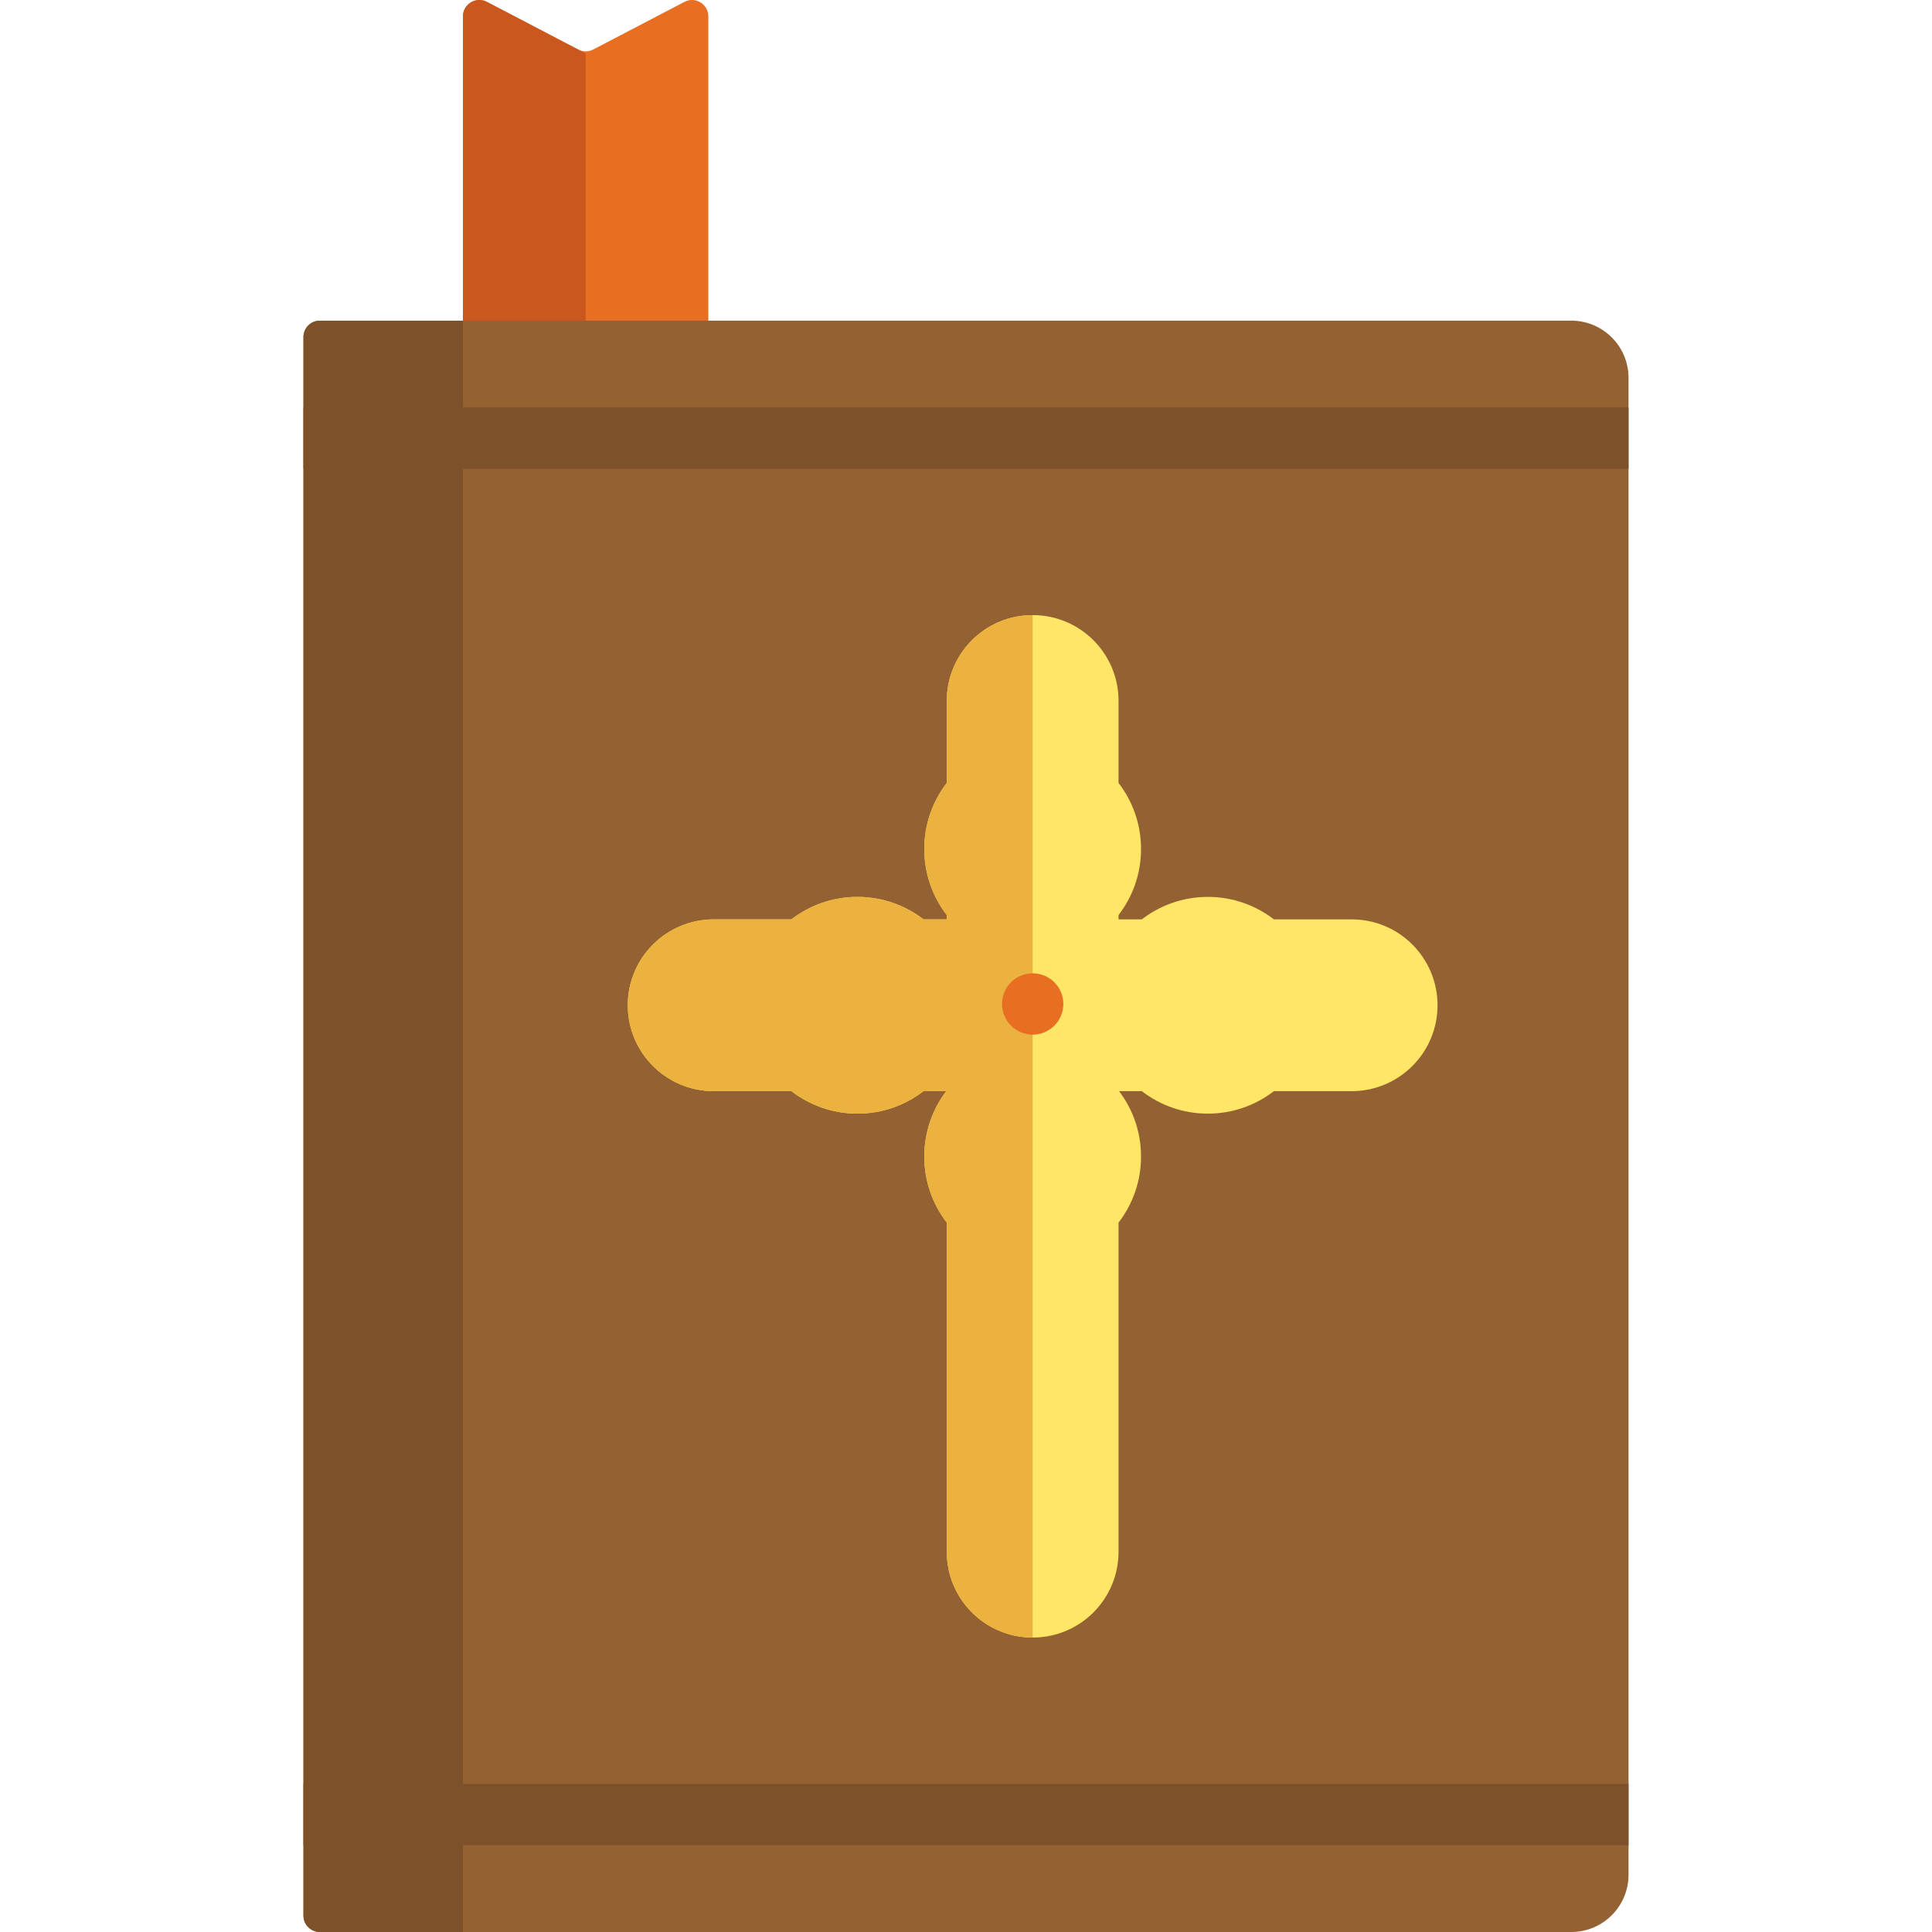 <?xml version="1.0" encoding="iso-8859-1"?>
<!-- Uploaded to: SVG Repo, www.svgrepo.com, Generator: SVG Repo Mixer Tools -->
<svg version="1.1" id="Layer_1" xmlns="http://www.w3.org/2000/svg" xmlns:xlink="http://www.w3.org/1999/xlink" 
	 viewBox="0 0 512 512" xml:space="preserve">
<path style="fill:#E86F22;" d="M187.718,97.981V4.342c0-3.256-3.457-5.35-6.343-3.843l-24.16,12.62
	c-1.257,0.657-2.756,0.657-4.013,0L129.031,0.498c-2.886-1.507-6.341,0.587-6.341,3.843v93.641h65.028V97.981z"/>
<path style="fill:#C9571E;" d="M155.204,14.169v83.811H122.69V4.342c0-3.256,3.457-5.35,6.343-3.843L155.204,14.169z"/>
<path style="fill:#946132;" d="M416.404,512H84.756c-2.394,0-4.335-1.941-4.335-4.335V89.311c0-2.394,1.941-4.335,4.335-4.335
	h331.648c8.38,0,15.173,6.793,15.173,15.173v396.678C431.577,505.207,424.784,512,416.404,512z"/>
<path style="fill:#7D522A;" d="M122.69,512H84.756c-2.394,0-4.335-1.941-4.335-4.335V89.322c0-2.394,1.941-4.335,4.335-4.335h37.934
	V512z"/>
<path style="fill:#FFE666;" d="M358.203,243.646h-20.6c-4.847-3.734-10.917-5.961-17.509-5.961s-12.661,2.227-17.509,5.961h-6.16
	v-1.14c3.734-4.847,5.961-10.917,5.961-17.509s-2.227-12.662-5.961-17.509v-21.751c0-12.551-10.175-22.727-22.727-22.727h-0.067
	c-12.551,0-22.727,10.175-22.727,22.727v21.751c-3.734,4.847-5.961,10.917-5.961,17.509s2.227,12.662,5.961,17.509v1.14h-6.16
	c-4.847-3.734-10.917-5.961-17.509-5.961c-6.592,0-12.662,2.227-17.509,5.961h-20.6c-12.57,0-22.76,10.19-22.76,22.76
	c0,12.57,10.19,22.76,22.76,22.76h20.6c4.847,3.734,10.917,5.961,17.509,5.961c6.592,0,12.662-2.227,17.509-5.961h6.021
	c-3.652,4.818-5.822,10.821-5.822,17.333c0,6.592,2.227,12.662,5.961,17.509v87.23c0,12.551,10.175,22.727,22.727,22.727h0.067
	c12.551,0,22.727-10.175,22.727-22.727v-87.23c3.734-4.847,5.961-10.917,5.961-17.509c0-6.512-2.17-12.516-5.822-17.333h6.021
	c4.847,3.734,10.917,5.961,17.509,5.961s12.662-2.227,17.509-5.961h20.6c12.57,0,22.76-10.19,22.76-22.76
	C380.963,253.836,370.773,243.646,358.203,243.646z"/>
<path style="fill:#EBB23F;" d="M273.665,163.01v270.955h-0.032c-12.55,0-22.728-10.177-22.728-22.728v-87.226
	c-3.74-4.856-5.961-10.925-5.961-17.515c0-6.514,2.168-12.518,5.82-17.331h-6.015c-4.856,3.728-10.924,5.961-17.515,5.961
	c-6.589,0-12.659-2.233-17.503-5.961h-20.603c-12.572,0-22.76-10.188-22.76-22.76s10.188-22.76,22.76-22.76h20.603
	c4.844-3.739,10.914-5.961,17.503-5.961c6.59,0,12.659,2.221,17.515,5.961h6.157v-1.138c-3.74-4.856-5.961-10.925-5.961-17.515
	c0-6.59,2.221-12.659,5.961-17.503v-21.753c0-12.55,10.177-22.728,22.728-22.728L273.665,163.01L273.665,163.01z"/>
<circle style="fill:#E86F22;" cx="273.668" cy="266.062" r="8.128"/>
<g>
	<rect x="80.42" y="107.979" style="fill:#7D522A;" width="351.159" height="16.258"/>
	<rect x="80.42" y="472.753" style="fill:#7D522A;" width="351.159" height="16.258"/>
</g>
</svg>